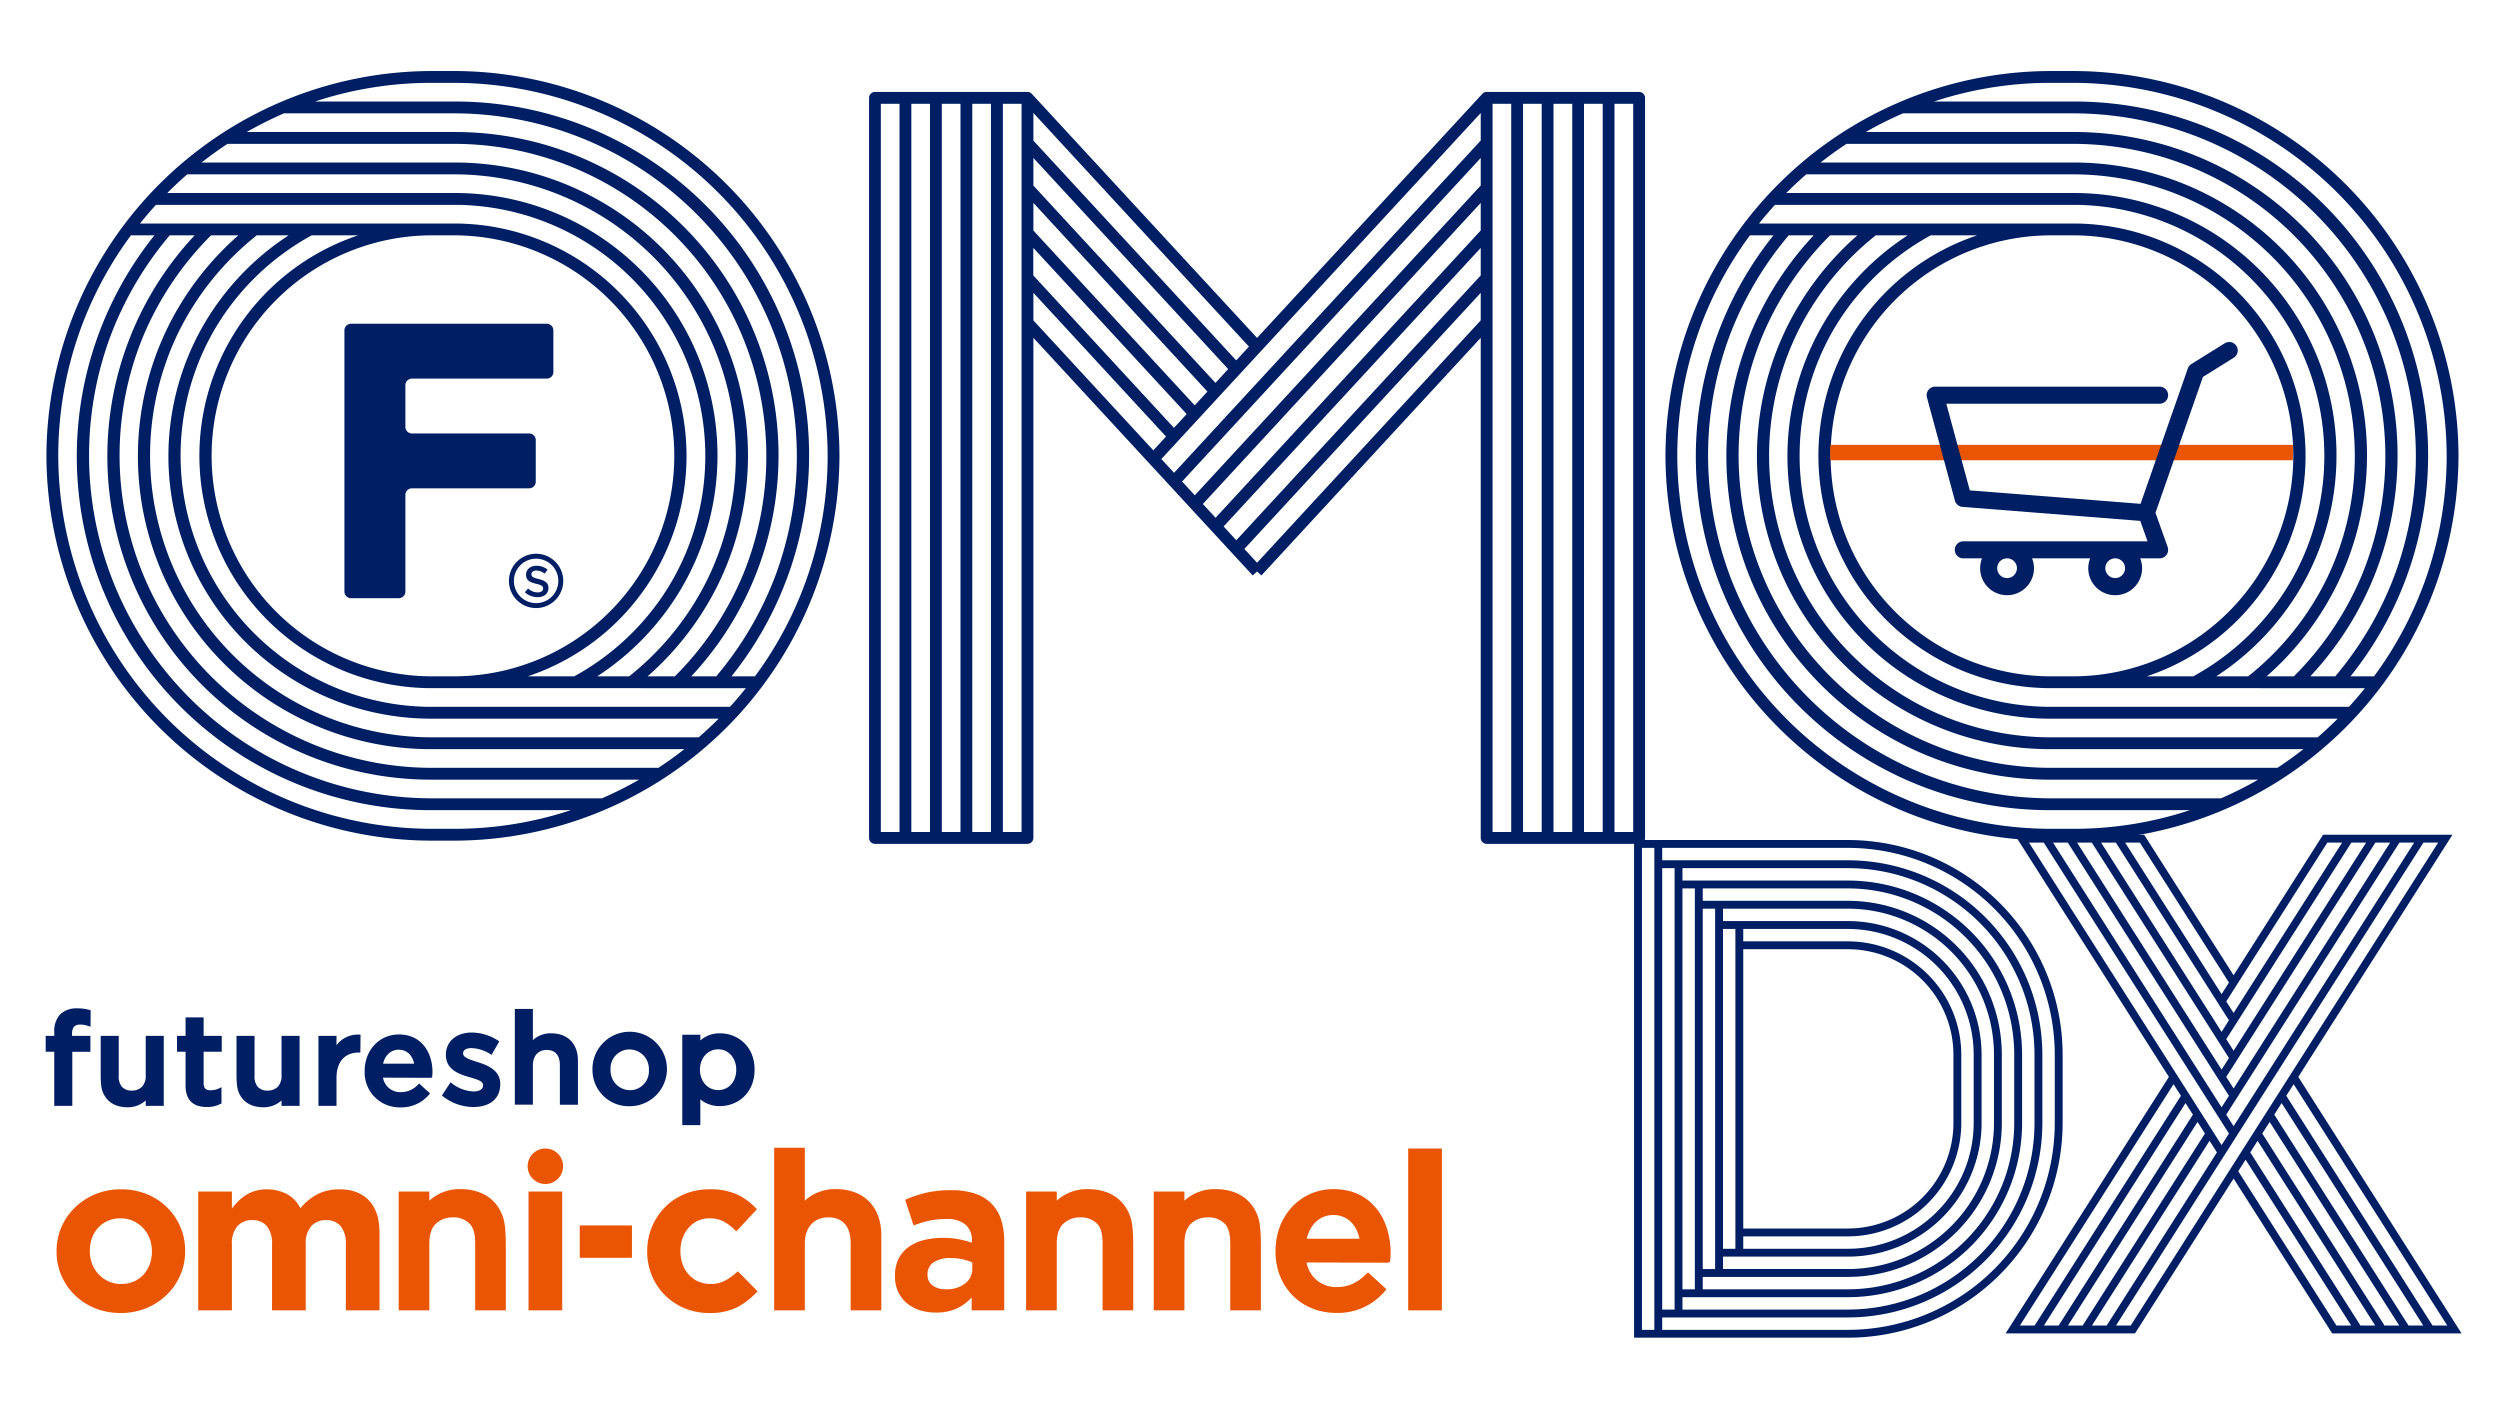 <svg id="design" xmlns="http://www.w3.org/2000/svg" width="729.853" height="413.5" viewBox="0 0 729.853 413.5">
  <g>
    <rect width="729.853" height="413.5" style="fill: none"/>
    <g>
      <path d="M125.9,65.251h6.835a67.844,67.844,0,0,1,21.322,132.2h13.581a74.138,74.138,0,0,0,27.985-26.873A73.324,73.324,0,0,0,132.732,59.8h-87.2q-2.416,2.648-4.659,5.449Zm0-32.158h-43a108.726,108.726,0,0,0-10.862,5.448h60.7A94.4,94.4,0,0,1,201.807,197.45h7.283a100.329,100.329,0,0,0,17.433-29.792,100.132,100.132,0,0,0-93.79-134.565H125.9ZM91.963,29.638h40.77A103.262,103.262,0,0,1,213.549,197.45h6.859a108.162,108.162,0,0,0,21.213-64.372h0A109.212,109.212,0,0,0,132.733,24.19H125.9a107.943,107.943,0,0,0-33.935,5.448ZM125.9,42H66.416q-3.907,2.565-7.577,5.449h73.894A85.531,85.531,0,0,1,209.7,170.5a86.454,86.454,0,0,1-20.652,26.954h7.972a91.715,91.715,0,0,0,19.736-29.289A91.2,91.2,0,0,0,132.733,42H125.9Zm0,8.9H54.659Q51.736,53.439,49,56.177l-.169.171h83.905a76.629,76.629,0,0,1,65.843,116,77.643,77.643,0,0,1-24.22,25.1h9.32a83.064,83.064,0,0,0,22.931-28.465A82.263,82.263,0,0,0,132.733,50.9H125.9ZM38.221,68.705A108.17,108.17,0,0,0,17.01,133.078h0A109.212,109.212,0,0,0,125.9,241.966h6.835a107.942,107.942,0,0,0,33.934-5.449H125.9A103.264,103.264,0,0,1,45.081,68.705Zm11.319,0A100.334,100.334,0,0,0,32.107,98.5,100.133,100.133,0,0,0,125.9,233.063H175.73a108.841,108.841,0,0,0,10.862-5.449H125.9A94.4,94.4,0,0,1,56.823,68.705Zm12.073,0A91.735,91.735,0,0,0,41.877,98,91.2,91.2,0,0,0,125.9,224.16h66.318q3.906-2.565,7.575-5.449H125.9A85.531,85.531,0,0,1,48.934,95.659,86.459,86.459,0,0,1,69.585,68.705Zm13.342,0A83.056,83.056,0,0,0,52.024,97.171,82.263,82.263,0,0,0,125.9,215.257h78.074q2.923-2.54,5.662-5.278l.169-.171H125.9a76.629,76.629,0,0,1-65.844-116,77.667,77.667,0,0,1,24.22-25.106Zm16.039,0A74.148,74.148,0,0,0,63.009,95.579,73.323,73.323,0,0,0,125.9,206.353h87.2q2.416-2.646,4.659-5.449H125.9a67.845,67.845,0,0,1-21.323-132.2Zm34.9-47.97h6.835A112.667,112.667,0,0,1,245.075,133.078h0A112.669,112.669,0,0,1,132.733,245.421H125.9A112.669,112.669,0,0,1,13.555,133.078h0A112.667,112.667,0,0,1,125.9,20.735Zm6.834,47.97H125.9a64.373,64.373,0,0,0,0,128.745h6.834a64.373,64.373,0,0,0,0-128.745Z" style="fill: #001e64"/>
      <path d="M598.559,65.251h6.834a67.844,67.844,0,0,1,21.322,132.2H640.3a74.146,74.146,0,0,0,27.985-26.873A73.324,73.324,0,0,0,605.393,59.8h-87.2q-2.415,2.648-4.658,5.449Zm0-32.158h-43A108.619,108.619,0,0,0,544.7,38.541h60.694A94.4,94.4,0,0,1,674.467,197.45h7.284a100.326,100.326,0,0,0,17.432-29.792,100.132,100.132,0,0,0-93.79-134.565h-6.834Zm-33.935-3.455h40.769A103.263,103.263,0,0,1,686.21,197.45h6.859a108.168,108.168,0,0,0,21.212-64.372h0A109.212,109.212,0,0,0,605.393,24.19h-6.834a107.938,107.938,0,0,0-33.935,5.448ZM598.559,42H539.076q-3.906,2.565-7.577,5.449h73.894A85.531,85.531,0,0,1,682.357,170.5a86.451,86.451,0,0,1-20.651,26.954h7.971a91.734,91.734,0,0,0,19.737-29.289A91.2,91.2,0,0,0,605.393,42h-6.834Zm0,8.9H527.32q-2.924,2.539-5.663,5.278l-.169.171h83.9a76.629,76.629,0,0,1,65.844,116,77.664,77.664,0,0,1-24.22,25.1h9.319a83.064,83.064,0,0,0,22.931-28.465A82.263,82.263,0,0,0,605.393,50.9h-6.834ZM510.882,68.705a108.164,108.164,0,0,0-21.212,64.373h0A109.212,109.212,0,0,0,598.559,241.966h6.834a107.937,107.937,0,0,0,33.934-5.449H598.559A103.264,103.264,0,0,1,517.741,68.705Zm11.319,0A100.312,100.312,0,0,0,504.768,98.5a100.132,100.132,0,0,0,93.791,134.565H648.39a108.965,108.965,0,0,0,10.863-5.449H598.559A94.4,94.4,0,0,1,529.484,68.705Zm12.073,0A91.719,91.719,0,0,0,514.538,98,91.2,91.2,0,0,0,598.559,224.16h66.318q3.906-2.565,7.575-5.449H598.559A85.531,85.531,0,0,1,521.594,95.659a86.489,86.489,0,0,1,20.651-26.954Zm13.341,0a83.067,83.067,0,0,0-22.931,28.466,82.263,82.263,0,0,0,73.875,118.086h78.073q2.924-2.54,5.662-5.278l.169-.171h-83.9a76.627,76.627,0,0,1-65.844-116,77.646,77.646,0,0,1,24.22-25.106Zm16.039,0A74.146,74.146,0,0,0,535.67,95.579a73.323,73.323,0,0,0,62.889,110.774h87.2q2.417-2.646,4.658-5.449H598.559a67.845,67.845,0,0,1-21.323-132.2Zm34.9-47.97h6.834A112.667,112.667,0,0,1,717.736,133.078h0A112.669,112.669,0,0,1,605.393,245.421h-6.834A112.669,112.669,0,0,1,486.216,133.078h0A112.667,112.667,0,0,1,598.559,20.735Zm6.834,47.97h-6.834a64.373,64.373,0,0,0,0,128.745h6.834a64.373,64.373,0,0,0,0-128.745Z" style="fill: #001e64"/>
      <path d="M301.689,93.536,336.7,131.47l3.713-4.022L301.689,85.492v8.044ZM434.013,26.842H478.53a1.727,1.727,0,0,1,1.727,1.727V244.625a1.727,1.727,0,0,1-1.727,1.727H434.013a1.727,1.727,0,0,1-1.727-1.727V98.619L380.371,154.87,368.256,168l-1.269-1.167L365.719,168l-64.03-69.378V244.625a1.728,1.728,0,0,1-1.728,1.727H255.445a1.727,1.727,0,0,1-1.727-1.727V28.569a1.727,1.727,0,0,1,1.727-1.727h44.516a1.727,1.727,0,0,1,1.34.636l65.686,71.173,65.688-71.173a1.723,1.723,0,0,1,1.338-.636Zm-1.727,66.694V85.492l-69.01,74.774,3.711,4.022,10.848-11.753,54.451-59Zm0-13.127V72.364L357.218,153.7l3.712,4.023,71.356-77.316Zm0-13.128V59.237l-81.126,87.9,3.712,4.022,77.414-83.88Zm0-13.127V46.109L345.1,140.575l3.712,4.022,83.472-90.443Zm0-13.128V32.982L339.044,134.011l3.712,4.022,89.53-97.007Zm8.9-10.73h-5.448V242.9h5.448V30.3Zm8.9,0h-5.449V242.9h5.449V30.3Zm8.9,0h-5.449V242.9H459V30.3Zm8.9,0h-5.448V242.9H467.9V30.3Zm8.9,0h-5.449V242.9H476.8V30.3Zm-214.182,0h-5.449V242.9h5.449V30.3Zm8.9,0h-5.448V242.9h5.448V30.3Zm8.9,0h-5.449V242.9h5.449V30.3Zm8.9,0h-5.449V242.9h5.449V30.3Zm12.358,50.113,41.067,44.5,3.712-4.022-44.779-48.52v8.045Zm0-13.128,47.125,51.061,3.712-4.022L301.689,59.237v8.044Zm0-13.127,53.183,57.625,3.712-4.023L301.689,46.11v8.044Zm0-13.128,59.241,64.189,3.712-4.022L301.689,32.982v8.044ZM298.234,30.3h-5.449V242.9h5.449V30.3Z" style="fill: #001e64"/>
      <path d="M508.931,277.114v81.538H539.61a30.849,30.849,0,0,0,30.678-30.678V307.792a30.849,30.849,0,0,0-30.678-30.678ZM482.97,388.234v-140.7h-3.621v140.7Zm2.295-140.7v3.621H539.61a56.817,56.817,0,0,1,56.639,56.639v20.182a56.817,56.817,0,0,1-56.639,56.639H485.265v3.621H539.61a60.439,60.439,0,0,0,60.26-60.26V307.792a60.439,60.439,0,0,0-60.26-60.26Zm3.621,134.785V253.448h-3.621V382.317Zm2.3-128.869v3.621H539.61a50.9,50.9,0,0,1,50.723,50.723v20.182A50.9,50.9,0,0,1,539.61,378.7H491.182v3.62H539.61a54.519,54.519,0,0,0,54.343-54.343V307.792a54.521,54.521,0,0,0-54.343-54.344ZM494.8,376.4V259.365h-3.621V376.4Zm2.3-117.036v3.621H539.61a44.98,44.98,0,0,1,44.806,44.806v20.182A44.98,44.98,0,0,1,539.61,372.78H497.1V376.4H539.61a48.6,48.6,0,0,0,48.427-48.427V307.792a48.6,48.6,0,0,0-48.427-48.427ZM508.931,271.2v3.621H539.61a33.143,33.143,0,0,1,32.973,32.973v20.182a33.143,33.143,0,0,1-32.973,32.973H508.931v3.621H539.61A36.766,36.766,0,0,0,576.2,327.974V307.792A36.766,36.766,0,0,0,539.61,271.2Zm-2.3,93.37V271.2h-3.62v93.37Zm-5.916,5.917v-105.2H497.1v105.2Zm2.3-105.2V268.9h36.6a39.063,39.063,0,0,1,38.89,38.89v20.182a39.063,39.063,0,0,1-38.89,38.89h-36.6v3.621h36.6a42.686,42.686,0,0,0,42.511-42.511V307.792a42.686,42.686,0,0,0-42.511-42.511ZM478.2,245.236H539.61a62.737,62.737,0,0,1,62.556,62.556v20.182A62.737,62.737,0,0,1,539.61,390.53H477.053V245.236Z" style="fill: #001e64"/>
      <path d="M670.967,314.393l46.546,73.114,1.122,1.762H680.856l-.339-.533-28.44-44.672-28.439,44.672-.34.533H585.52l1.122-1.762,46.546-73.114L589.3,245.449l-1.121-1.762h37.778l.34.534,25.784,40.5,25.785-40.5.34-.534H715.98l-1.122,1.762-43.891,68.944Zm-17.535,27.543,28.673,45.038h4.3l-30.825-48.419-2.152,3.381Zm3.507-5.509,32.179,50.547h4.3l-34.331-53.927-2.152,3.38Zm3.507-5.509,35.686,56.056h4.3L662.6,327.539l-2.152,3.379Zm3.507-5.508,39.193,61.564h4.3L666.105,322.03l-2.152,3.38Zm3.507-5.508,42.7,67.072h4.3l-44.852-70.452-2.151,3.38Zm-49.714,67.072h4.3l89.759-140.991h-4.3L617.746,386.974Zm32.976-56.055,4.662-7.323L704.8,245.983h-4.3L649.925,325.41l2.152,3.38-1.355,2.129Zm-39.99,56.055h4.3l32.18-50.547-2.152-3.38-1.9,2.986-32.431,50.941ZM648.57,334.3l2.152-3.38L596.65,245.983h-4.3L648.57,334.3Zm-44.851,52.675h4.3l35.687-56.056-2.152-3.379-37.838,59.435Zm44.851-63.692,2.152-3.38-47.059-73.919h-4.3l49.21,77.3Zm3.507-5.509,4.579-7.192,41.125-64.6h-4.3l-43.551,68.41,2.151,3.38Zm-3.507-5.508,2.152-3.38-40.045-62.9h-4.3l42.2,66.282Zm-51.865,74.709h4.3L640.2,325.41l-2.152-3.38-41.345,64.944Zm-2.71,0L636.7,319.9l-2.152-3.38-44.852,70.452Zm58.082-80.218,38.691-60.773h-4.3l-36.539,57.393,2.152,3.38Zm-3.507-5.508,2.152-3.38h0l-33.031-51.885h-4.3l35.183,55.265Zm3.507-5.509,31.677-49.756h-4.3l-29.525,46.376,2.152,3.38Zm-3.507-5.508,2.152-3.38-26.017-40.868h-4.3l28.169,44.248Z" style="fill: #001e64"/>
      <g>
        <path d="M159.631,110.532a1.927,1.927,0,0,0,1.922-1.922V96.439a1.927,1.927,0,0,0-1.922-1.922H102.475a1.926,1.926,0,0,0-1.922,1.922v76.274a1.926,1.926,0,0,0,1.922,1.922h13.951a1.927,1.927,0,0,0,1.922-1.922V144.486a1.928,1.928,0,0,1,1.921-1.923h34.217a1.926,1.926,0,0,0,1.921-1.922V128.47a1.926,1.926,0,0,0-1.921-1.922H120.269a1.928,1.928,0,0,1-1.921-1.922V112.454a1.928,1.928,0,0,1,1.921-1.922Z" style="fill: #001e64"/>
        <path d="M156.509,177.518a7.928,7.928,0,1,1,7.927-7.928,7.936,7.936,0,0,1-7.927,7.928m0-14.414A6.486,6.486,0,1,0,163,169.59a6.495,6.495,0,0,0-6.486-6.486" style="fill: #001e64"/>
        <path d="M153.227,172.907l.941-1.118a4.1,4.1,0,0,0,2.809,1.156c.967,0,1.577-.444,1.577-1.118V171.8c0-.635-.356-.979-2.009-1.36-1.894-.457-2.962-1.017-2.962-2.656v-.026c0-1.525,1.271-2.581,3.038-2.581a4.939,4.939,0,0,1,3.23,1.119l-.839,1.183a4.042,4.042,0,0,0-2.415-.916c-.916,0-1.45.47-1.45,1.056v.025c0,.687.406.992,2.109,1.4,1.883.457,2.861,1.131,2.861,2.606v.025c0,1.666-1.309,2.658-3.178,2.658a5.482,5.482,0,0,1-3.712-1.425" style="fill: #001e64"/>
      </g>
      <g>
        <path d="M669.436,132.027c0-.724-.032-1.44-.054-2.159H534.352c-.023.719-.055,1.435-.055,2.159,0,.783.033,1.558.059,2.334H669.377C669.4,133.585,669.436,132.81,669.436,132.027Z" style="fill: #ea5504"/>
        <path d="M652.917,101.019a2.489,2.489,0,0,0-3.43-.8l-9.737,6.059a2.494,2.494,0,0,0-1.035,1.292l-13.8,39.516-49.844-3.923-6.864-25.3H630.48a2.49,2.49,0,1,0,0-4.98H564.949a2.488,2.488,0,0,0-2.4,3.141l8.176,30.131a2.486,2.486,0,0,0,2.206,1.83l51.9,4.086,2.123,5.959H573.125a2.49,2.49,0,0,0,0,4.979h5.515a7.859,7.859,0,1,0,14.61,0h16.956a7.859,7.859,0,1,0,14.61,0h5.664a2.488,2.488,0,0,0,2.344-3.326l-3.553-9.976,13.855-39.668,8.992-5.6a2.489,2.489,0,0,0,.8-3.429m-64.092,64.873a2.88,2.88,0,1,1-2.88-2.879,2.883,2.883,0,0,1,2.88,2.879m31.565,0a2.88,2.88,0,1,1-2.88-2.879,2.883,2.883,0,0,1,2.88,2.879" style="fill: #001e64"/>
      </g>
    </g>
    <g>
      <g>
        <path d="M15.84,322.844V307.051h-2.5v-4.64h2.5V301.34a7.265,7.265,0,0,1,1.711-5.2,6.79,6.79,0,0,1,4.84-1.758l.278,0a12.266,12.266,0,0,1,3.48.473l.318.09-.042,4.8-.561-.186a7.487,7.487,0,0,0-2.462-.443c-1.592,0-2.365.85-2.365,2.6v.7h5.356v4.64H21.111v15.793Z" style="fill: #001e64"/>
        <path d="M60.223,323.181c-4.015-.07-6.046-2.174-6.046-6.256V307.05h-2.5v-4.638h2.5v-5.4h5.27v5.4h5.291v4.638H59.447v9.166c0,1.456.61,2.078,2.04,2.078a5.646,5.646,0,0,0,2.556-.6l.621-.3v4.733l-.231.119a8.364,8.364,0,0,1-4.016.935Z" style="fill: #001e64"/>
        <path d="M92.969,322.844V302.411H98.24v2.743a7.716,7.716,0,0,1,6.226-3.122l.793.025-.056,5.214h-.427c-4.172,0-6.536,2.767-6.536,7.4v8.169Z" style="fill: #001e64"/>
        <path d="M37.193,323.256c-3.528,0-6.084-1.595-7.2-4.488-.451-1.161-.6-2.556-.6-5.534V302.412h5.27v11.559a4.741,4.741,0,0,0,.906,3.291,3.848,3.848,0,0,0,2.923,1.132,4.109,4.109,0,0,0,3.012-1.178,4.6,4.6,0,0,0,1.039-3.32V302.412H47.81v20.433H42.539v-1.573a7.692,7.692,0,0,1-5.346,1.984" style="fill: #001e64"/>
        <path d="M76.845,323.256c-3.525,0-6.084-1.595-7.2-4.488-.449-1.163-.6-2.559-.6-5.534V302.412h5.271v11.559a4.746,4.746,0,0,0,.9,3.291,3.842,3.842,0,0,0,2.923,1.132,4.11,4.11,0,0,0,3.013-1.178,4.6,4.6,0,0,0,1.039-3.32V302.412h5.271v20.433H82.191v-1.573a7.694,7.694,0,0,1-5.346,1.984" style="fill: #001e64"/>
        <path d="M116.936,323.291A10.186,10.186,0,0,1,106.461,312.7c0-6.135,4.294-10.7,9.992-10.7,6.775,0,9.808,5.5,9.808,10.96,0,.375-.033.755-.065,1.156l-.034.4-.412.142-13.939-.042a5.091,5.091,0,0,0,5.2,4.227,6.779,6.779,0,0,0,5.063-2.241l.293-.283,3.183,2.9-.272.318a10.525,10.525,0,0,1-8.341,3.752m3.972-12.752c-.529-2.552-2.214-4.087-4.493-4.087-2.262,0-3.987,1.553-4.582,4.087Z" style="fill: #001e64"/>
        <path d="M138.15,323.186a14.57,14.57,0,0,1-8.832-3.114l-.309-.245,2.521-3.851.368.277a10.952,10.952,0,0,0,6.368,2.386c.831,0,2.765-.176,2.765-1.805,0-1.188-1.6-1.661-3.456-2.212l-.8-.238c-3.263-.922-6.605-2.407-6.605-6.414,0-3.94,3.053-6.535,7.6-6.535a14.483,14.483,0,0,1,7.654,2.364l.34.224-2.257,3.923-.377-.229a11.187,11.187,0,0,0-5.476-1.738c-.74,0-2.457.152-2.457,1.552,0,1.178,1.809,1.755,3.9,2.426l.4.128c3.238,1.01,6.553,2.559,6.553,6.372,0,4.243-2.954,6.729-7.9,6.729" style="fill: #001e64"/>
        <path d="M163.448,322.507V310.95c0-2.854-1.358-4.425-3.828-4.425-2.5,0-4.051,1.725-4.051,4.5v11.482H150.3V294.55h5.272v9.1a7.692,7.692,0,0,1,5.343-1.981c4.814,0,7.805,3.045,7.805,7.944v12.9Z" style="fill: #001e64"/>
        <path d="M183.785,322.953A10.57,10.57,0,0,1,172.972,312.4a10.871,10.871,0,1,1,10.813,10.552m0-16.577a5.529,5.529,0,0,0-5.541,5.879,5.747,5.747,0,0,0,5.615,6.024,5.546,5.546,0,0,0,5.579-5.878,5.7,5.7,0,0,0-5.653-6.025" style="fill: #001e64"/>
        <path d="M199.187,328.468V302.074h5.269v1.686a8.445,8.445,0,0,1,5.737-2.095c5.018,0,10.1,3.638,10.1,10.589,0,7.025-5.078,10.662-10.1,10.662a8.776,8.776,0,0,1-5.737-1.964v7.516ZM209.7,306.339c-3.055,0-5.359,2.544-5.359,5.915,0,3.447,2.3,5.988,5.359,5.988,3.036,0,5.244-2.486,5.244-5.914,0-3.445-2.254-5.989-5.244-5.989" style="fill: #001e64"/>
      </g>
      <g>
        <path d="M48.711,352.418A18.185,18.185,0,0,0,42.79,348.6a19.629,19.629,0,0,0-7.442-1.39,19.407,19.407,0,0,0-7.507,1.424,18.73,18.73,0,0,0-5.954,3.881,17.92,17.92,0,0,0-3.948,5.728,17.411,17.411,0,0,0-1.424,7.022v.128a17.4,17.4,0,0,0,1.424,7.022,17.77,17.77,0,0,0,3.917,5.695,18.112,18.112,0,0,0,5.921,3.817,19.608,19.608,0,0,0,7.442,1.392,19.431,19.431,0,0,0,7.506-1.423,18.7,18.7,0,0,0,5.954-3.884,17.873,17.873,0,0,0,3.946-5.726,17.373,17.373,0,0,0,1.424-7.021v-.131a17.38,17.38,0,0,0-1.424-7.021A17.788,17.788,0,0,0,48.711,352.418Zm-4.369,12.975a10.735,10.735,0,0,1-.614,3.656,8.949,8.949,0,0,1-1.78,3.009,8.364,8.364,0,0,1-2.814,2.04,9.129,9.129,0,0,1-3.786.743,8.608,8.608,0,0,1-3.721-.777,9.259,9.259,0,0,1-4.756-5.143,10.282,10.282,0,0,1-.648-3.656v-.131a10.726,10.726,0,0,1,.615-3.655,8.986,8.986,0,0,1,1.78-3.01,8.4,8.4,0,0,1,2.815-2.039,9.155,9.155,0,0,1,3.786-.744,8.7,8.7,0,0,1,3.689.777,9.182,9.182,0,0,1,4.787,5.146,10.251,10.251,0,0,1,.647,3.656Z" style="fill: #ea5504"/>
        <path d="M99.09,347.21a13.888,13.888,0,0,0-6.341,1.4,15.812,15.812,0,0,0-5.048,4.138,9.687,9.687,0,0,0-3.851-4.106,12.915,12.915,0,0,0-9.318-.976,10.92,10.92,0,0,0-2.75,1.238A12.792,12.792,0,0,0,69.55,350.7a20.956,20.956,0,0,0-1.845,2.118v-4.959H57.868v34.686h9.837v-19.3a7.667,7.667,0,0,1,1.586-5.259,5.554,5.554,0,0,1,4.367-1.777,5.263,5.263,0,0,1,4.271,1.777,8.016,8.016,0,0,1,1.488,5.259v19.3h9.838v-19.3a7.667,7.667,0,0,1,1.585-5.259,5.559,5.559,0,0,1,4.369-1.777,5.262,5.262,0,0,1,4.269,1.777,8.015,8.015,0,0,1,1.49,5.259v19.3H110.8V359.957q0-6.274-3.107-9.512T99.09,347.21Z" style="fill: #ea5504"/>
        <path d="M134.418,347.153a13.067,13.067,0,0,0-9.077,3.367v-2.669h-8.949v34.691h8.949v-19.5c0-2.558.578-4.4,1.765-5.636a6.981,6.981,0,0,1,5.115-2,6.537,6.537,0,0,1,4.962,1.92c1.048,1.161,1.537,2.937,1.537,5.589v19.625h8.949V364.168c0-5.056-.256-7.425-1.022-9.4C144.747,349.86,140.407,347.153,134.418,347.153Z" style="fill: #ea5504"/>
        <path d="M159.22,335.3a5.177,5.177,0,1,0,5.177,5.177A5.176,5.176,0,0,0,159.22,335.3Z" style="fill: #ea5504"/>
        <rect x="154.302" y="347.856" width="9.836" height="34.685" style="fill: #ea5504"/>
        <rect x="169.251" y="357.758" width="15.24" height="9.448" style="fill: #ea5504"/>
        <path d="M211.746,373.838a8.842,8.842,0,0,1-4.3,1,8.573,8.573,0,0,1-3.624-.743,8.438,8.438,0,0,1-2.782-2.04,8.881,8.881,0,0,1-1.78-3.04,11.2,11.2,0,0,1-.615-3.753v-.131a10.726,10.726,0,0,1,.615-3.655,9.289,9.289,0,0,1,1.747-3.01,8.458,8.458,0,0,1,2.653-2.039,7.655,7.655,0,0,1,3.4-.744,8.717,8.717,0,0,1,4.433,1.036,16.188,16.188,0,0,1,3.462,2.783l6.018-6.472a18.344,18.344,0,0,0-5.695-4.271,18.847,18.847,0,0,0-8.153-1.552,18.524,18.524,0,0,0-7.345,1.424,17.485,17.485,0,0,0-5.728,3.881,18.275,18.275,0,0,0-5.113,12.75v.128a17.932,17.932,0,0,0,1.36,6.957,17.431,17.431,0,0,0,9.481,9.546,18.2,18.2,0,0,0,7.214,1.423,17.411,17.411,0,0,0,8.414-1.779,22.155,22.155,0,0,0,5.76-4.562l-5.76-5.825A18.144,18.144,0,0,1,211.746,373.838Z" style="fill: #ea5504"/>
        <path d="M244.037,347.154a13.051,13.051,0,0,0-9.071,3.363V335.073h-8.951v47.466h8.951v-19.5c0-4.71,2.633-7.639,6.877-7.639,4.193,0,6.5,2.667,6.5,7.513v19.621h8.945v-21.9C257.288,352.323,252.21,347.154,244.037,347.154Z" style="fill: #ea5504"/>
        <path d="M289.426,351.35a12.349,12.349,0,0,0-4.757-2.879,21.244,21.244,0,0,0-6.957-1,31.452,31.452,0,0,0-7.506.775,39.033,39.033,0,0,0-5.954,2.006l2.46,7.508a33.7,33.7,0,0,1,4.562-1.392,23.155,23.155,0,0,1,5.015-.485,8.325,8.325,0,0,1,5.566,1.618,5.9,5.9,0,0,1,1.876,4.724v.582a28.807,28.807,0,0,0-3.851-1.034,24.191,24.191,0,0,0-4.626-.39,22.057,22.057,0,0,0-5.661.68,12.971,12.971,0,0,0-4.4,2.039,9.424,9.424,0,0,0-2.879,3.43,10.873,10.873,0,0,0-1.036,4.918v.128a10.5,10.5,0,0,0,.939,4.564,9.761,9.761,0,0,0,2.555,3.332,10.845,10.845,0,0,0,3.786,2.038,15.388,15.388,0,0,0,4.628.679,14.267,14.267,0,0,0,6.147-1.2,13.665,13.665,0,0,0,4.335-3.2v3.754h9.513V362.416a20.516,20.516,0,0,0-.906-6.31A11.654,11.654,0,0,0,289.426,351.35Zm-5.565,18.96a5.373,5.373,0,0,1-2.1,4.4,8.7,8.7,0,0,1-5.6,1.683,6.375,6.375,0,0,1-3.883-1.1,3.636,3.636,0,0,1-1.488-3.106v-.131A4.033,4.033,0,0,1,272.6,368.5a8.774,8.774,0,0,1,4.982-1.229,15.633,15.633,0,0,1,3.4.354,15.273,15.273,0,0,1,2.88.939Z" style="fill: #ea5504"/>
        <path d="M317.59,347.153a13.069,13.069,0,0,0-9.077,3.367v-2.669h-8.948v34.691h8.948v-19.5c0-2.558.578-4.4,1.765-5.636a6.981,6.981,0,0,1,5.115-2,6.537,6.537,0,0,1,4.962,1.92c1.048,1.161,1.537,2.937,1.537,5.589v19.625h8.949V364.168c0-5.056-.256-7.425-1.021-9.4C327.92,349.86,323.58,347.153,317.59,347.153Z" style="fill: #ea5504"/>
        <path d="M354.854,347.153a13.065,13.065,0,0,0-9.076,3.367v-2.669h-8.949v34.691h8.949v-19.5c0-2.558.577-4.4,1.764-5.636a6.981,6.981,0,0,1,5.115-2,6.541,6.541,0,0,1,4.963,1.92c1.048,1.161,1.537,2.937,1.537,5.589v19.625h8.948V364.168c0-5.056-.255-7.425-1.021-9.4C365.184,349.86,360.844,347.153,354.854,347.153Z" style="fill: #ea5504"/>
        <path d="M389.332,347.154c-9.673,0-16.965,7.752-16.965,18.168s7.48,17.975,17.785,17.975a17.866,17.866,0,0,0,14.161-6.369l.463-.54-5.4-4.929-.5.479c-2.728,2.67-5.3,3.806-8.6,3.806a8.645,8.645,0,0,1-8.827-7.177l23.666.072.7-.241.059-.673c.054-.681.109-1.327.109-1.962C405.984,356.5,400.835,347.154,389.332,347.154Zm-7.843,14.492c1.01-4.3,3.939-6.937,7.779-6.937,3.869,0,6.731,2.605,7.628,6.937Z" style="fill: #ea5504"/>
        <rect x="411.109" y="335.302" width="9.836" height="47.24" style="fill: #ea5504"/>
      </g>
    </g>
  </g>
</svg>

